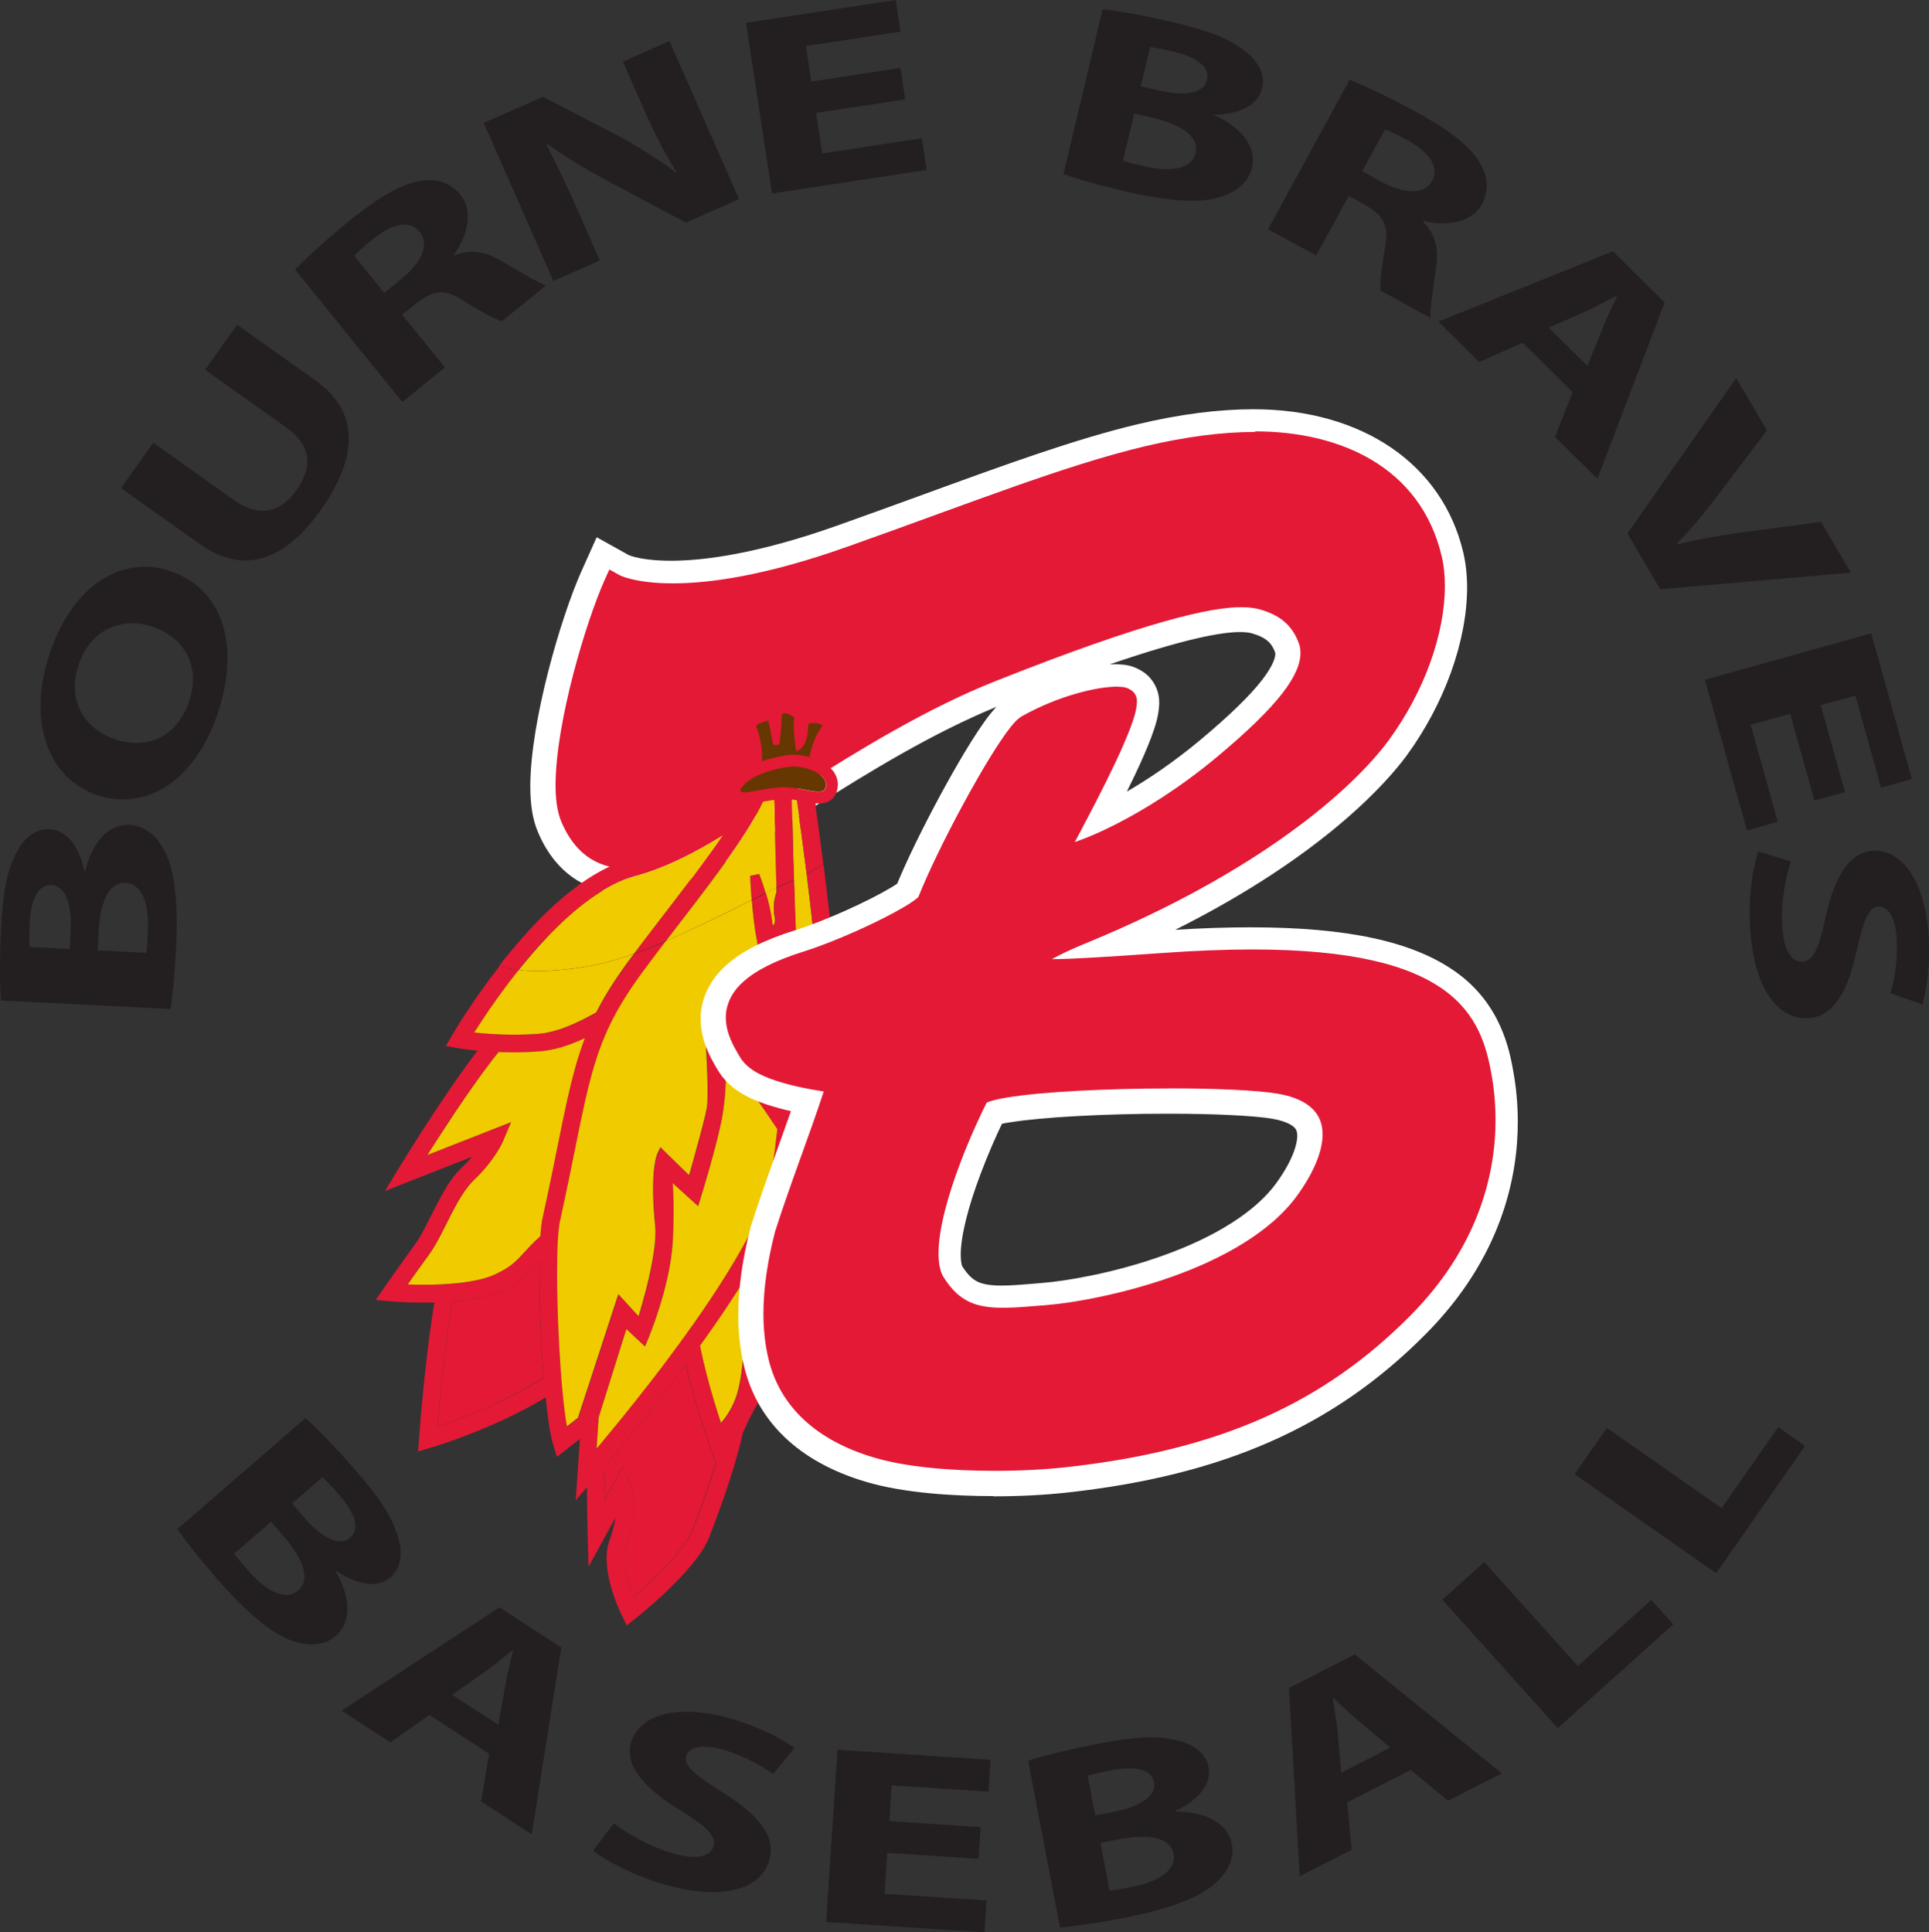 <?xml version="1.0" encoding="UTF-8"?>
<svg id="Layer_2" data-name="Layer 2" xmlns="http://www.w3.org/2000/svg" viewBox="0 0 240.52 240.95">
  <rect x="0" y="0" width="240.52" height="240.95" fill="#333333" stroke="none"/>
  <defs>
    <style>
      .cls-1 {
        fill: #231f20;
      }

      .cls-1, .cls-2, .cls-3, .cls-4, .cls-5 {
        stroke-width: 0px;
      }

      .cls-2 {
        fill: #e31936;
      }

      .cls-3 {
        fill: #663700;
      }

      .cls-4 {
        fill: #fff;
      }

      .cls-5 {
        fill: #f0cb00;
      }
    </style>
  </defs>
  <g id="Layer_1-2" data-name="Layer 1">
    <g>
      <path class="cls-1" d="M.13,124.76c-.17-1.82-.18-5.5,0-8.95.21-4.21.62-6.78,1.66-8.95.9-2.09,2.45-3.56,4.39-3.46,1.91.09,3.62,1.77,4.35,5.26h.06c.84-3.45,2.82-5.94,5.6-5.8,1.95.1,3.42,1.44,4.41,3.4,1.13,2.28,1.65,6.03,1.35,12.1-.17,3.4-.45,5.93-.69,7.46L.13,124.76ZM8.7,118.33l.11-2.27c.18-3.62-.78-5.62-2.37-5.7-1.63-.08-2.58,1.64-2.73,4.77-.07,1.49-.05,2.36-.02,2.95l5.01.25ZM18.24,118.81c.1-.68.14-1.49.2-2.67.15-3.13-.57-5.93-2.8-6.04-2.17-.11-3.17,2.61-3.34,6.06l-.12,2.35,6.06.3Z"/>
      <path class="cls-1" d="M21.17,71.18c6.69,2.25,8.81,9.38,5.95,17.85-2.9,8.6-9.16,12.09-14.97,10.13-6.12-2.06-8.82-9.14-5.94-17.7,3-8.9,9.33-12.17,14.96-10.28M14.39,92.2c4,1.35,7.71-.37,9.19-4.76,1.49-4.43-.62-7.96-4.59-9.3-3.66-1.23-7.65.2-9.17,4.71-1.49,4.43.61,8.01,4.57,9.34"/>
      <path class="cls-1" d="M19.11,55.2l10.1,7.18c3.02,2.15,5.71,1.61,7.76-1.27,2.1-2.96,1.8-5.62-1.3-7.82l-10.1-7.18,3.99-5.62,9.85,7c5.42,3.85,5.24,9.57.61,16.07-4.47,6.29-9.54,8.24-15.14,4.26l-9.79-6.96,4.02-5.66Z"/>
      <path class="cls-1" d="M36.77,33.62c1.57-1.6,4.02-3.83,6.87-6.15,3.52-2.86,6.29-4.48,8.75-4.91,2.05-.35,3.77.19,5.02,1.73,1.73,2.14.77,5.34-.85,7.52l.06.07c2.04-.87,3.86-.5,5.71.56,2.27,1.29,4.78,2.87,5.76,3.15l-5.5,4.46c-.79-.18-2.44-1.07-4.81-2.55-2.33-1.57-3.81-1.31-6.01.43l-1.62,1.31,5.33,6.58-5.32,4.31-13.37-16.51ZM47.92,36.51l2.11-1.71c2.68-2.17,3.5-4.4,2.32-5.86-1.25-1.54-3.35-1.11-5.84.86-1.3,1.06-1.99,1.73-2.33,2.1l3.74,4.62Z"/>
      <path class="cls-1" d="M68.99,35.03l-8.68-19.71,7.39-3.25,8.99,4.66c2.58,1.34,5.32,3.07,7.54,4.74l.12-.05c-1.56-2.42-2.86-5.03-4.17-8.01l-2.52-5.73,5.81-2.56,8.68,19.71-6.64,2.93-9.33-4.97c-2.59-1.37-5.54-3.11-7.92-4.82l-.11.09c1.31,2.53,2.62,5.27,4.03,8.49l2.62,5.93-5.81,2.56Z"/>
      <polygon class="cls-1" points="112.88 12.39 101.75 14.08 102.52 19.13 114.94 17.24 115.55 21.19 96.26 24.13 93.02 2.84 111.68 0 112.28 3.95 100.49 5.74 101.16 10.16 112.28 8.47 112.88 12.39"/>
      <path class="cls-1" d="M137.48,1.15c1.83.17,5.45.83,8.8,1.63,4.11.97,6.56,1.85,8.5,3.26,1.89,1.27,3.05,3.05,2.6,4.95-.44,1.86-2.4,3.24-5.96,3.31v.06c3.23,1.46,5.32,3.86,4.68,6.56-.45,1.9-2.04,3.09-4.14,3.71-2.45.7-6.23.52-12.15-.88-3.31-.79-5.75-1.53-7.21-2.04l4.88-20.58ZM140.04,20.04c.65.22,1.44.41,2.59.68,3.05.72,5.94.52,6.45-1.65.5-2.11-1.99-3.59-5.35-4.39l-2.3-.54-1.4,5.9ZM142.24,10.75l2.21.52c3.53.84,5.67.26,6.04-1.29.38-1.58-1.15-2.83-4.19-3.55-1.46-.34-2.31-.48-2.9-.56l-1.16,4.88Z"/>
      <path class="cls-1" d="M168.28,9.94c2.07.84,5.07,2.26,8.3,4.02,3.98,2.17,6.54,4.11,7.87,6.22,1.1,1.77,1.26,3.56.31,5.3-1.32,2.41-4.65,2.74-7.28,2.07l-.05.08c1.58,1.55,1.93,3.38,1.66,5.49-.33,2.59-.84,5.51-.72,6.52l-6.21-3.39c-.13-.8.06-2.66.53-5.42.57-2.75-.23-4.02-2.69-5.4l-1.83-1-4.05,7.43-6.01-3.28,10.18-18.65ZM169.86,21.36l2.39,1.3c3.03,1.65,5.4,1.56,6.3-.09.95-1.74-.25-3.52-3.02-5.07-1.48-.8-2.36-1.18-2.83-1.36l-2.85,5.22Z"/>
      <path class="cls-1" d="M189.86,42.74l-5.43,2.4-5.1-5.04,21.78-8.76,6.45,6.38-8.38,21.99-5.29-5.23,2.2-5.59-6.23-6.15ZM197.93,45.6l1.85-4.59c.51-1.29,1.24-2.81,1.82-4.04l-.07-.06c-1.22.59-2.69,1.43-3.92,1.97l-4.5,1.98,4.81,4.75Z"/>
      <path class="cls-1" d="M202.92,66.51l13.56-19.37,3.85,6.53-5.95,7.83c-1.67,2.2-3.31,4.27-5.25,6.25l.07.12c2.62-.65,5.3-1.13,7.95-1.48l9.9-1.31,3.73,6.33-23.77,2.06-4.1-6.96Z"/>
      <polygon class="cls-1" points="226.24 99.83 223.21 89 218.29 90.37 221.67 102.47 217.82 103.55 212.58 84.76 233.32 78.97 238.39 97.15 234.54 98.22 231.34 86.73 227.03 87.93 230.05 98.77 226.24 99.83"/>
      <path class="cls-1" d="M223.28,107.43c-.61,1.88-1.18,4.76-1.08,7.71.11,3.17,1.09,4.82,2.5,4.77,1.34-.05,2.06-1.52,2.86-5.23,1.07-5.12,2.94-8.5,6.07-8.6,3.67-.13,6.63,4.13,6.88,11.34.12,3.45-.3,6-.82,7.83l-3.98-1.41c.37-1.24.9-3.43.8-6.43-.1-2.99-1.11-4.41-2.23-4.37-1.37.05-1.92,1.79-2.84,5.77-1.22,5.44-3.11,8.05-6.14,8.15-3.61.12-6.84-3.71-7.12-12.1-.12-3.49.43-6.96,1.04-8.7l4.07,1.27Z"/>
      <path class="cls-1" d="M38.1,176.83c1.4,1.22,3.98,3.91,6.27,6.55,2.8,3.23,4.3,5.4,5.08,7.71.81,2.16.73,4.3-.75,5.58-1.45,1.26-3.85,1.21-6.82-.85l-.05.04c1.81,3.12,2.13,6.31.03,8.13-1.47,1.28-3.47,1.31-5.56.56-2.42-.89-5.42-3.28-9.46-7.94-2.26-2.61-3.83-4.66-4.73-5.94l15.98-13.85ZM29.2,193.73c.4.56.95,1.19,1.73,2.09,2.08,2.4,4.57,3.95,6.26,2.49,1.64-1.42.46-4.11-1.83-6.75l-1.57-1.81-4.59,3.98ZM36.42,187.47l1.51,1.74c2.41,2.78,4.5,3.59,5.71,2.54,1.23-1.07.71-2.99-1.37-5.38-1-1.15-1.62-1.77-2.06-2.18l-3.79,3.28Z"/>
      <path class="cls-1" d="M53.55,213.83l-4.87,3.43-6.09-3.96,19.69-12.88,7.71,5.02-3.69,23.29-6.32-4.11,1.01-5.94-7.44-4.84ZM62.13,215.06l.87-4.88c.23-1.37.64-3.01.96-4.34l-.08-.05c-1.08.82-2.36,1.94-3.46,2.7l-4.03,2.83,5.74,3.74Z"/>
      <path class="cls-1" d="M76.54,227.36c1.6,1.21,4.15,2.73,7.01,3.63,3.07.97,4.97.61,5.4-.74.41-1.28-.77-2.45-4.04-4.46-4.54-2.75-7.14-5.65-6.19-8.64,1.11-3.5,6.17-4.85,13.14-2.63,3.33,1.06,5.63,2.32,7.21,3.43l-2.68,3.27c-1.06-.77-2.98-2.02-5.88-2.94-2.89-.92-4.59-.45-4.92.62-.42,1.31,1.07,2.42,4.56,4.63,4.79,3,6.65,5.66,5.73,8.56-1.09,3.44-5.84,5.19-13.96,2.61-3.38-1.07-6.51-2.77-7.97-3.94l2.58-3.41Z"/>
      <polygon class="cls-1" points="122.01 231.78 110.63 231.04 110.3 236.14 123.01 236.97 122.75 240.95 103.01 239.66 104.42 218.18 123.52 219.43 123.25 223.41 111.18 222.62 110.89 227.08 122.27 227.83 122.01 231.78"/>
      <path class="cls-1" d="M128.2,219.55c1.76-.6,5.39-1.48,8.82-2.13,4.2-.8,6.83-1.01,9.22-.52,2.27.38,4.08,1.53,4.45,3.45.36,1.88-.89,3.94-4.15,5.48v.06c3.62,0,6.54,1.33,7.06,4.06.37,1.91-.61,3.66-2.31,5.09-1.98,1.65-5.55,3.04-11.61,4.2-3.39.65-5.95.97-7.52,1.11l-3.96-20.78ZM136.57,226.35l2.26-.43c3.61-.69,5.36-2.09,5.06-3.66-.3-1.6-2.23-2.11-5.35-1.52-1.49.28-2.34.51-2.92.68l.94,4.93ZM138.35,235.74c.69-.07,1.5-.22,2.68-.44,3.12-.59,5.71-1.97,5.29-4.16-.41-2.13-3.32-2.46-6.76-1.8l-2.35.45,1.14,5.96Z"/>
      <path class="cls-1" d="M167.99,224.73l.54,5.93-6.48,3.3-1.33-23.49,8.2-4.18,18.34,14.83-6.72,3.42-4.64-3.84-7.91,4.03ZM173.34,217.91l-3.79-3.19c-1.07-.89-2.29-2.06-3.28-2.99l-.08.04c.17,1.35.5,3.01.61,4.35l.43,4.91,6.11-3.11Z"/>
      <polygon class="cls-1" points="179.84 199.47 185.07 194.76 196.74 207.74 205.9 199.49 208.64 202.53 194.24 215.48 179.84 199.47"/>
      <polygon class="cls-1" points="196.33 183.82 200.36 178.05 214.66 188.05 221.72 177.95 225.07 180.29 213.98 196.17 196.33 183.82"/>
      <path class="cls-5" d="M96.24,114.85c.03.3.1.5.15.59.02-.02.04-.05.07-.08.09-.14.18-.38.18-.66,0-.11-.01-.21-.04-.33-.09-.4-.12-.78-.12-1.14,0-.94.23-1.68.35-2.02,0-.18-.01-.36-.02-.53-.45.21-.89.43-1.34.65.31,1.05.63,2.31.77,3.51"/>
      <path class="cls-2" d="M85.5,170.18c-.07.1-.14.2-.22.29-3.84,5.13-7.56,9.64-9.65,12.11-.12.29-.19.5-.2.57-.05.6-.07,1.71-.07,2.89,0,.33,0,.67,0,1.01l2.27-4.14.92,1.99c.06.12.48,1.08.47,2.81,0,1.29-.23,3.01-1,5.1-.15.41-.23.93-.23,1.51-.01,1.61.62,3.59,1.11,4.85,0,0,.02-.01.02-.02.7-.59,1.64-1.42,2.63-2.36,1.98-1.87,4.13-4.3,4.74-5.91.52-1.3,1.87-4.85,2.97-8.45l-.16-.42s-2.25-5.95-3.62-11.85"/>
      <path class="cls-2" d="M67.25,158.79c0-.49,0-.96.01-1.42-.04.04-.07.08-.11.12-1.05,1.16-2.18,2.4-4.58,3.46-1.79.79-4.02,1.16-6.18,1.33-.42,2.46-.78,5.14-1.06,7.61-.38,3.3-.64,6.26-.79,8.01.33-.11.7-.24,1.12-.39,1.64-.58,3.88-1.44,6.25-2.55,1.95-.9,3.98-1.98,5.86-3.2-.02-.26-.04-.53-.06-.8-.29-3.98-.46-8.47-.46-12.18"/>
      <path class="cls-5" d="M99.42,119.67c.18,2.29.34,5.37.34,8.99,0,5.33-.35,11.83-1.5,18.7-.96,5.48-5.86,13.26-11.01,20.41.43,2.2,1.05,4.56,1.68,6.66.32,1.09.65,2.12.95,3.02.13-.15.27-.33.43-.52.61-.8,1.31-1.99,1.71-3.52.41-1.54.66-3.94.8-5.93.14-1.99.18-3.58.18-3.59l.03-1.34.96.93c.02.05,2.11,1.97,2.14,4.49,0,.21-.02.42-.05.63l.99,3.07c1.33-2.72,3.58-7.09,5.74-10.36.14-.17.31-.84.29-1.81.02-3.33-1.5-9.62-1.51-15.43,0-1.85.15-3.67.58-5.37.29-1.11.43-3.03.43-5.39,0-6.19-.93-15.42-1.87-23.07-.05-.45-.11-.88-.16-1.32-.54.27-1.08.51-1.59.74.12,4.06.27,7.94.43,9.98"/>
      <path class="cls-2" d="M103.82,144.09c0-1.73.15-3.37.52-4.82.37-1.47.49-3.48.5-5.93,0-7.01-1.14-17.52-2.16-25.58-.62.43-1.35.83-2.08,1.19.05.43.11.87.16,1.32.94,7.65,1.87,16.88,1.87,23.07,0,2.36-.14,4.28-.43,5.39-.43,1.7-.58,3.51-.58,5.37,0,5.81,1.53,12.09,1.51,15.43.01.98-.16,1.65-.29,1.81-2.16,3.27-4.4,7.64-5.74,10.36l-.99-3.07c.03-.21.05-.42.05-.63-.04-2.52-2.12-4.44-2.14-4.49l-.96-.93-.03,1.34s-.04,1.59-.18,3.59c-.14,1.99-.4,4.39-.8,5.93-.4,1.52-1.11,2.71-1.71,3.52-.15.2-.3.38-.43.52-.3-.91-.62-1.93-.95-3.02-.63-2.11-1.25-4.47-1.68-6.66,5.15-7.15,10.05-14.93,11.01-20.41,1.15-6.87,1.5-13.37,1.5-18.7,0-3.62-.16-6.7-.34-8.99-.16-2.03-.31-5.92-.43-9.98-.69.31-1.32.58-1.8.81-.13.06-.25.12-.38.19,0,.18.01.36.02.53-.12.34-.35,1.09-.35,2.02,0,.36.03.74.12,1.14.02.11.04.22.04.33,0,.28-.08.52-.18.66-.02.03-.04.06-.06.08-.05-.1-.12-.29-.15-.59-.14-1.2-.46-2.46-.77-3.51-.58.29-1.17.58-1.75.87.13,1.66.34,3.68.67,5.17.05.22.07.4.07.56.02.63-.35.89-.4,1.76,0,.41.16.83.48,1.28.86,1.16.91,3.04,2.27,6.12l.74,1.66c0,2.52-.09,5.29-.29,8.25-.98-1.28-2.71-2.84-4.37-4.29-2.06-1.77-3.96-3.25-3.97-3.25l-1.03-.8.09,1.3s.24,3.62.24,6.17c0,.87-.03,1.62-.1,2-.14.83-.76,3.2-1.35,5.31-.33,1.2-.65,2.32-.86,3.08l-3.57-3.49-.36.73c-.05.11-.56,1.22-.56,4.5,0,1.21.07,2.72.26,4.59.02.23.04.5.04.78,0,2-.6,4.88-1.2,7.24-.34,1.32-.67,2.47-.91,3.23l-2.52-2.75-5.04,15.42-1.38,1.07c-.29-1.71-.57-4.26-.77-7.04-.28-3.92-.45-8.38-.45-12.02,0-3,.13-5.5.35-6.48,1.87-8.46,2.75-13.98,3.99-18.43,1.24-4.45,2.8-7.87,6.14-12.44.99-1.36,2.04-2.74,3.1-4.13-1.32.58-2.64,1.12-3.99,1.6-.3.41-.6.81-.9,1.21-1.59,2.16-2.81,4.13-3.79,6.07-2.43,1.37-4.93,2.53-7.37,2.69-.99.07-1.96.1-2.87.1-1.91,0-3.57-.12-4.75-.25-.08,0-.15-.02-.22-.02.26-.41.57-.9.94-1.46,1.12-1.69,2.71-3.96,4.6-6.33-.87-.1-1.69-.27-2.41-.53-3.59,4.61-5.91,8.6-5.92,8.63l-.79,1.37,1.56.28s.92.16,2.38.3c-4.44,5.79-9.83,14.69-9.84,14.7l-1.7,2.8,10.86-4.27c-.35.41-.76.85-1.24,1.3-1.41,1.35-2.42,3.19-3.33,4.98-.91,1.78-1.72,3.53-2.52,4.61-1.85,2.54-3.84,5.4-3.84,5.4l-1.09,1.57,1.9.17s1.77.16,4.13.16c.41,0,.85,0,1.29-.02-.39,2.38-.72,4.89-.99,7.24-.61,5.29-.92,9.73-.92,9.74l-.11,1.59,1.53-.45s4.31-1.26,9.23-3.55c1.68-.79,3.44-1.7,5.14-2.73.25,2.54.55,4.62.93,5.87l.47,1.54,2.86-2.23-.51,7.62,1.4-1.6c0,.19,0,.39,0,.59,0,2.46.08,5.23.08,5.23l.11,4.09,3.36-6.12c-.12.8-.35,1.73-.74,2.8-.27.74-.37,1.51-.37,2.28.03,3.45,1.89,7.06,1.91,7.13l.61,1.22,1.07-.84s1.87-1.47,3.93-3.44c2.06-1.99,4.34-4.4,5.27-6.69.75-1.92,3.12-8.05,4.19-12.99.57-1.3,1.26-2.72,1.88-3.74.35-.6.59-1.25.76-1.92l1.51,4.68,1.19-2.59s.88-1.92,2.18-4.46c1.29-2.54,3-5.7,4.6-8.12.56-.88.65-1.88.66-3.04-.02-3.84-1.52-9.95-1.51-15.43M61.91,174.97c-2.38,1.11-4.61,1.97-6.25,2.55-.42.15-.79.28-1.12.39.14-1.74.41-4.71.79-8.01.28-2.48.64-5.15,1.06-7.61,2.16-.17,4.4-.54,6.19-1.33,2.4-1.06,3.52-2.3,4.58-3.46.04-.04.07-.08.11-.12,0,.46-.01.93-.01,1.42,0,3.71.17,8.21.46,12.18.02.27.04.53.06.8-1.87,1.22-3.91,2.3-5.86,3.2M67.65,151.84c-.13.59-.21,1.38-.28,2.31-.78.67-1.36,1.29-1.86,1.85-1.1,1.19-1.76,1.98-3.85,2.94-2.18,1-5.99,1.28-8.84,1.27-.74,0-1.41-.02-1.99-.04.73-1.04,1.72-2.43,2.67-3.73,1-1.38,1.81-3.17,2.7-4.91.88-1.73,1.83-3.38,2.89-4.38,2.6-2.48,3.56-4.69,3.6-4.79l1.04-2.43-10.44,4.1c.95-1.51,2.21-3.48,3.58-5.52,1.46-2.17,3.03-4.43,4.48-6.3.27-.36.54-.7.81-1.02.61.02,1.26.04,1.94.04.96,0,1.97-.03,3.03-.1,2.05-.15,3.97-.81,5.78-1.66-.47,1.24-.88,2.5-1.25,3.84-1.29,4.65-2.16,10.14-4.02,18.55M74.65,176.71l3.45-11,2.32,2.18.33-.78s2.8-6.62,3.13-12.25c.08-1.42.11-2.7.11-3.81,0-1.49-.05-2.68-.11-3.53l3.17,2.88.27-.88s2.19-7.06,2.76-10.42c.35-2.07.42-3.94.43-5.08.36.25.79.55,1.24.88,1.14.83,2.42,1.87,2.81,2.44.71,1,1.8,2.62,2.36,3.44-.21,2.02-.48,4.09-.84,6.2-.83,5.24-6.81,14.48-12.57,22.15-2.88,3.85-5.7,7.36-7.8,9.89-.48.58-.92,1.11-1.32,1.58l.26-3.9ZM86.31,190.89c-.61,1.61-2.77,4.04-4.74,5.91-.99.94-1.94,1.77-2.63,2.36,0,0-.01.01-.02.02-.5-1.26-1.12-3.24-1.11-4.85,0-.58.08-1.1.23-1.51.77-2.1,1-3.81,1-5.1,0-1.73-.42-2.69-.48-2.81l-.92-1.99-2.27,4.14c0-.34,0-.67,0-1.01,0-1.18.02-2.29.07-2.89.02-.08.09-.28.2-.58,2.1-2.48,5.82-6.98,9.65-12.11.07-.1.14-.2.22-.29,1.36,5.89,3.61,11.8,3.62,11.85l.16.42c-1.1,3.6-2.45,7.15-2.97,8.45"/>
      <path class="cls-5" d="M72.92,129.45c-1.81.85-3.73,1.51-5.78,1.66-1.05.07-2.07.11-3.03.11-.68,0-1.33-.02-1.94-.04-.26.32-.53.66-.81,1.02-1.44,1.87-3.02,4.13-4.48,6.3-1.37,2.05-2.63,4.01-3.59,5.52l10.44-4.1-1.03,2.43c-.04.1-1,2.31-3.6,4.79-1.05,1-2.01,2.65-2.89,4.38-.89,1.74-1.7,3.53-2.7,4.91-.95,1.3-1.94,2.69-2.67,3.73.57.02,1.25.04,1.99.04,2.85.01,6.65-.27,8.84-1.27,2.08-.95,2.75-1.74,3.85-2.94.5-.55,1.08-1.17,1.86-1.85.06-.94.15-1.72.28-2.31,1.86-8.41,2.73-13.9,4.02-18.55.37-1.34.78-2.6,1.25-3.84"/>
      <path class="cls-5" d="M64.68,120.95c-1.9,2.36-3.48,4.63-4.6,6.33-.36.55-.68,1.04-.94,1.46.07,0,.14.02.22.03,1.18.12,2.84.25,4.75.25.91,0,1.88-.03,2.87-.1,2.45-.17,4.94-1.33,7.37-2.69.98-1.95,2.21-3.91,3.79-6.08.29-.4.6-.81.9-1.21-1.72.61-3.47,1.13-5.29,1.47-2.19.41-5.96.91-9.07.55"/>
      <path class="cls-5" d="M83.04,117.32c-1.06,1.39-2.11,2.77-3.1,4.13-3.34,4.57-4.89,7.98-6.14,12.44-1.24,4.46-2.12,9.97-3.99,18.43-.22.97-.36,3.48-.35,6.48,0,3.64.17,8.1.45,12.02.2,2.78.47,5.32.77,7.04l1.38-1.07,5.04-15.42,2.52,2.75c.23-.76.57-1.91.91-3.23.6-2.35,1.2-5.24,1.2-7.24,0-.28-.01-.54-.04-.78-.19-1.87-.26-3.38-.26-4.59,0-3.29.51-4.39.56-4.5l.36-.73,3.57,3.49c.22-.75.53-1.88.86-3.08.59-2.11,1.21-4.49,1.35-5.31.07-.38.1-1.14.1-2,0-2.55-.24-6.16-.24-6.17l-.09-1.3,1.03.79s1.91,1.48,3.97,3.25c1.66,1.44,3.39,3.01,4.37,4.29.21-2.95.29-5.73.29-8.25l-.74-1.66c-1.37-3.08-1.41-4.97-2.27-6.12-.32-.44-.48-.87-.48-1.28.06-.87.43-1.13.4-1.76,0-.16-.02-.34-.06-.56-.33-1.5-.54-3.52-.67-5.17-2.2,1.11-4.38,2.23-6.63,3.27-1.35.62-2.69,1.24-4.05,1.84"/>
      <path class="cls-5" d="M83.51,169.14c5.76-7.67,11.73-16.91,12.57-22.15.35-2.11.62-4.18.84-6.2-.55-.82-1.64-2.44-2.36-3.44-.39-.56-1.67-1.61-2.81-2.44-.45-.33-.88-.63-1.24-.88,0,1.14-.08,3.01-.43,5.08-.57,3.36-2.75,10.41-2.76,10.42l-.27.88-3.17-2.88c.06.85.11,2.04.11,3.53,0,1.11-.03,2.38-.11,3.81-.32,5.63-3.12,12.22-3.13,12.25l-.33.78-2.32-2.18-3.45,11-.26,3.9c.4-.47.84-1,1.32-1.58,2.1-2.54,4.93-6.04,7.8-9.89"/>
      <path class="cls-4" d="M123.86,186.55h0c-4.58,0-11.08-.32-15.99-1.81-8.26-2.47-13.5-7.49-15.13-14.53-.45-1.92-.69-4.02-.69-6.22,0-3.31.52-7,1.54-10.97l.04-.14.04-.12c.97-3.06,2.15-6.35,3.29-9.54.56-1.55,1.12-3.13,1.66-4.67-.91-.2-1.87-.46-2.9-.79-2.14-.7-4.76-1.83-6.24-4.37l-.07-.11c-.81-1.38-2.02-3.46-2.05-6.19-.03-2.48,1.15-4.96,3.25-6.79,1.93-1.71,4.62-3.07,8.46-4.28,4.01-1.26,9.32-3.73,11.94-5.29.35-.2.64-.39.86-.54,1.24-3.01,3.19-6.99,5.41-11.1,1.79-3.3,4.32-7.73,6.26-10.15l.02-.02.04-.05c.2-.23.4-.48.63-.73-8.02,3.3-15.96,8.17-22.82,12.52-1.04.66-2.05,1.3-3.03,1.92-6.16,3.92-11.03,7.01-14.88,7.96-.2.05-.37.09-.56.14-1.16.29-2.9.73-4.94.73h-.01c-2.25,0-4.28-.55-6.04-1.65-2.1-1.3-3.75-3.33-4.88-6.02-.65-1.54-.95-3.37-.95-5.74.03-8.09,3.78-20.92,6.35-26.71l.61-1.36,1.32-2.94,2.82,1.57,1.18.66h.02c.12.06.37.14.74.24.83.21,2.3.46,4.51.46,3.82,0,10.51-.76,20.71-4.38,3.87-1.37,7.48-2.69,10.97-3.96,10.09-3.68,18.79-6.85,26.54-8.69,5.22-1.24,10.06-1.86,14.4-1.86,13.54,0,23.56,6.84,26.16,17.85.32,1.36.48,2.85.48,4.43-.02,6.66-2.84,14.48-7.55,20.92-2.18,2.97-10.09,12.32-28.84,21.71,3.34-.21,6.48-.31,9.36-.31,12.15,0,20.28,1.77,25.6,5.55,5.67,4.02,6.72,9.83,7.17,12.31.38,2.08.58,4.22.58,6.37.01,6.81-1.98,16.94-11.51,26.52-11.43,11.52-25.25,17.61-44.79,19.74-2.76.3-5.91.46-9.1.46M124.92,140.14c-.7,1.47-1.72,3.74-2.66,6.25-1.58,4.17-2.48,7.84-2.47,10.08,0,.85.13,1.3.18,1.41.81,1.29,1.45,1.71,1.97,1.96.66.31,1.6.46,2.95.46,1.21,0,2.64-.12,4.3-.26l.92-.08c2.58-.21,8.61-1.15,14.79-3.36,6.69-2.36,11.75-5.6,14.27-9.12,2.4-3.33,2.58-5.3,2.58-5.82,0-.67-.17-.88-.39-1.1-.2-.2-.91-.74-2.66-1.05-2.18-.39-7.27-.64-12.97-.64h-.23c-7.86,0-15.76.44-19.65,1.09-.36.05-.67.11-.93.17M139.12,82.82h.11c.08.01.15.02.23.02.7.03,1.87.07,3.25,1.06l.06.04.05.04c.96.76,1.6,1.95,1.7,3.17.01.18.02.34.02.52-.03,1.52-.48,2.86-1.02,4.33-.48,1.27-1.12,2.75-1.98,4.57-.33.7-.68,1.42-1.04,2.14,2.6-1.51,5.79-3.63,9.18-6.46,3.59-3,6.18-5.51,7.69-7.47,1.48-1.92,1.64-2.89,1.64-3.22,0-.06,0-.11,0-.16-.42-1.16-1.05-1.89-2.92-2.43-.27-.07-.7-.16-1.48-.16-2.27,0-6.85.81-16.24,4.03.23-.01.45-.02.66-.02h.11Z"/>
      <path class="cls-2" d="M124.06,184.57h0c-4.46,0-10.77-.31-15.48-1.74-7.62-2.28-12.43-6.85-13.91-13.23-.42-1.79-.64-3.75-.64-5.82,0-3.16.5-6.7,1.49-10.52v-.03s.03-.08.03-.08c.96-3.05,2.14-6.33,3.28-9.5.8-2.21,1.61-4.49,2.34-6.65-1.14-.2-2.83-.54-4.71-1.14-1.83-.6-4.07-1.55-5.25-3.58l-.06-.1c-.76-1.29-1.79-3.06-1.81-5.32-.03-1.99.91-3.93,2.64-5.44,1.74-1.54,4.23-2.79,7.83-3.93,4.13-1.3,9.61-3.84,12.32-5.46.68-.4,1.17-.75,1.4-.93,1.21-3,3.21-7.13,5.52-11.39,1.43-2.64,4.13-7.45,6.08-9.88.52-.63.94-1.14,1.67-1.58,4.66-2.63,9.7-3.85,12.42-3.87h.04s.05,0,.05,0c.09,0,.18,0,.27.01.6.03,1.34.05,2.29.73.49.38.99,1.07,1.06,1.95,0,.13.02.25.02.37-.03,1.22-.41,2.36-.91,3.72-.46,1.21-1.09,2.66-1.92,4.42-1.11,2.34-2.39,4.85-3.55,7.04.59-.27,1.25-.58,1.97-.95,2.95-1.5,7.51-4.15,12.47-8.29,3.74-3.12,6.34-5.65,7.96-7.75,1.34-1.73,2.01-3.18,2-4.31,0-.21-.02-.41-.06-.6-.67-1.97-1.88-3.04-4.16-3.69-.41-.11-.98-.23-1.97-.23h0c-4.78,0-14.89,3.06-30.12,9.1-8.47,3.35-16.83,8.48-24.02,13.03-1.04.66-2.05,1.3-3.03,1.92-6.03,3.83-10.79,6.85-14.36,7.74-.18.04-.37.09-.57.14-1.07.27-2.69.67-4.5.68-1.92,0-3.64-.46-5.11-1.38-1.79-1.1-3.19-2.86-4.18-5.2-.55-1.32-.81-2.92-.81-5.06.03-7.84,3.68-20.33,6.2-25.98l.61-1.36.53-1.18,1.13.63,1.26.7.14.06c.27.11.61.21.97.3.93.23,2.55.51,4.95.51,3.96,0,10.87-.78,21.3-4.48,3.88-1.38,7.5-2.69,10.99-3.97,10.03-3.65,18.69-6.81,26.33-8.62,5.08-1.21,9.79-1.82,13.98-1.82,12.86,0,21.99,6.16,24.43,16.48.29,1.23.44,2.58.44,4.02-.01,6.29-2.71,13.72-7.21,19.87-2.43,3.31-12.17,14.76-36.95,25.18,2.26-.14,4.94-.32,7.98-.54,3.92-.28,7.6-.42,10.92-.42,11.76,0,19.57,1.67,24.57,5.22,4.48,3.17,5.77,7.43,6.45,11.17.37,1.97.55,4.01.55,6.05,0,6.48-1.89,16.12-11,25.26-11.13,11.21-24.61,17.14-43.72,19.22-2.69.29-5.77.45-8.9.45M123.87,138.43c-.7,1.4-1.95,4.11-3.09,7.14-1.65,4.36-2.59,8.27-2.58,10.72,0,1.51.33,2.16.44,2.32.84,1.34,1.68,2.15,2.72,2.65.91.43,2.1.63,3.72.63,1.28,0,2.73-.12,4.41-.26l.95-.08c2.67-.22,8.89-1.19,15.25-3.45,7.02-2.48,12.39-5.95,15.12-9.76,1.86-2.57,2.92-5.07,2.91-6.87,0-1.01-.28-1.71-.9-2.35-.51-.5-1.55-1.19-3.62-1.55-2.31-.41-7.39-.66-13.27-.66h-.13s-.11,0-.11,0c-7.95,0-15.96.45-19.94,1.11-.83.13-1.49.3-1.88.41"/>
      <path class="cls-4" d="M156.49,53.79c10.53,0,20.63,4.38,23.27,15.57.28,1.17.4,2.43.4,3.74-.01,5.88-2.52,13.08-6.98,19.17-4.59,6.26-16.39,16.56-37.75,25.33-1.88.77-3.27,1.43-4.22,1.97l-.05.03c2.38,0,6.86-.28,14.09-.79,4.01-.28,7.6-.42,10.83-.42,12.51,0,19.61,1.96,23.89,5,4.29,3.04,5.38,7.16,5.97,10.42.32,1.71.53,3.68.53,5.84.01,7.01-2.31,16.05-10.65,24.43-10.76,10.84-23.7,16.78-43.01,18.88-2.57.28-5.63.44-8.78.44-5.43,0-11.1-.46-15.13-1.68-7.09-2.12-11.7-6.33-13.1-12.36-.41-1.72-.61-3.58-.61-5.55,0-3.1.49-6.51,1.45-10.23v-.04s.02-.02.02-.02c1.76-5.56,4.23-11.86,6.05-17.42-.21-.04-.44-.08-.7-.12-1.29-.21-3.11-.54-5.21-1.21-2.14-.7-3.74-1.58-4.59-3.05-.72-1.23-1.69-2.83-1.71-4.83-.02-1.53.69-3.18,2.24-4.53,1.55-1.37,3.88-2.58,7.4-3.69,4.07-1.28,9.6-3.81,12.57-5.57.93-.54,1.63-1.07,1.8-1.25,1.25-3.15,3.38-7.49,5.56-11.52,2.22-4.09,4.44-7.8,5.97-9.71.46-.56.79-.96,1.36-1.3,4.46-2.52,9.27-3.68,11.82-3.7.67.05,1.16-.04,1.95.53.26.2.54.62.58,1.08,0,.09.01.18.01.28-.02.99-.36,2.01-.84,3.31-.49,1.28-1.14,2.77-1.88,4.33-1.47,3.11-3.24,6.48-4.51,8.87-.18.35-.36.67-.52.98.15-.05.3-.1.45-.16,1.23-.44,2.81-1.11,4.61-2.03,3.61-1.83,8.13-4.63,12.69-8.44,3.83-3.19,6.49-5.8,8.14-7.93,1.66-2.14,2.26-3.76,2.25-5.04,0-.31-.03-.61-.1-.91-.79-2.36-2.26-3.74-4.98-4.51-.57-.15-1.26-.27-2.29-.27h-.06c-3.68,0-11.6,1.68-30.5,9.18-8.51,3.36-16.99,8.56-24.21,13.13-7.27,4.58-13.08,8.53-17.04,9.51-1.01.23-2.78.78-4.79.78h0c-1.42,0-3.01-.29-4.48-1.2-1.48-.91-2.78-2.43-3.71-4.65-.54-1.3-.72-2.85-.72-4.61.03-7.86,3.8-20.33,6.1-25.49l.61-1.35,1.3.72s.01,0,.02.01c.04.02.12.05.23.1.22.09.59.22,1.12.35,1.06.26,2.76.55,5.24.55,4.48,0,11.48-.92,21.7-4.55,15.3-5.42,27.05-10.14,37.2-12.55,5-1.18,9.57-1.78,13.71-1.78M145.8,135.72h-.1c-7.44,0-15.75.4-20.14,1.13-1.25.19-2.23.49-2.53.63-.56,1.1-2.02,4.14-3.35,7.68-1.42,3.74-2.67,8.09-2.66,11.14,0,1.32.24,2.34.63,2.95,1.04,1.64,2.06,2.53,3.21,3.08,1.15.54,2.52.74,4.23.74h.01c1.55,0,3.37-.17,5.45-.34,3.17-.26,9.36-1.32,15.55-3.52,6.2-2.19,12.38-5.57,15.68-10.19,2.15-2.98,3.14-5.63,3.13-7.57-.01-1.34-.41-2.33-1.24-3.17-.84-.84-2.22-1.53-4.26-1.89-2.46-.44-7.74-.68-13.48-.68h-.12M156.49,51.42c-4.29,0-9.09.62-14.26,1.85-7.71,1.83-16.4,4.99-26.46,8.66-3.5,1.27-7.11,2.59-10.98,3.96-10.28,3.65-17.05,4.41-20.91,4.41-2.28,0-3.79-.26-4.66-.47-.4-.1-.67-.2-.83-.26-.01,0-.03-.01-.04-.01l-1.22-.68-2.26-1.25-1.06,2.35-.61,1.35c-2.56,5.75-6.28,18.47-6.31,26.46,0,2.31.29,4.06.9,5.52,1.09,2.58,2.65,4.52,4.66,5.76,1.66,1.03,3.59,1.55,5.72,1.55,1.98,0,3.68-.43,4.81-.72.19-.05.37-.09.52-.13h.02s.02,0,.02,0c3.76-.93,8.59-4.01,14.71-7.89.97-.62,1.98-1.26,3.02-1.91,7.15-4.53,15.46-9.63,23.82-12.94,15.09-5.98,25.05-9.02,29.62-9.02h.05c.84,0,1.32.1,1.67.19,2.13.61,2.85,1.51,3.32,2.85.02.1.02.19.02.29,0,.5-.22,1.61-1.76,3.59-1.56,2.02-4.1,4.5-7.78,7.56-4.2,3.51-8.11,5.93-10.96,7.48.65-1.29,1.3-2.6,1.9-3.86.85-1.8,1.49-3.27,1.95-4.5.53-1.44.96-2.73.99-4.11v-.02s0-.02,0-.02c0-.16,0-.31-.02-.47-.08-1.05-.65-2.1-1.47-2.75l-.04-.03-.04-.03c-1.24-.89-2.26-.93-2.93-.95-.08,0-.16,0-.24-.01h-.09s-.09,0-.09,0c-2.96.03-8.12,1.28-12.96,4.01l-.03.02-.03.02c-.9.55-1.43,1.18-1.94,1.79l-.02.03v.02s-.03.02-.03.02c-2.01,2.51-4.74,7.38-6.2,10.05-2.25,4.16-4.21,8.2-5.45,11.2-.23.16-.57.4-1.02.65-2.67,1.6-8.04,4.09-12.08,5.36-3.77,1.19-6.39,2.52-8.26,4.18-1.98,1.73-3.07,3.99-3.04,6.34.03,2.56,1.2,4.57,1.97,5.89l.06.1c1.39,2.37,3.88,3.44,5.9,4.1,1.3.42,2.51.71,3.52.92-.61,1.75-1.26,3.56-1.89,5.32-1.14,3.19-2.33,6.48-3.29,9.54v.04s-.03.06-.03.06v.04s-.02.03-.02.03v.03c-1.02,3.92-1.53,7.56-1.53,10.82,0,2.16.23,4.21.67,6.1,1.58,6.81,6.67,11.68,14.73,14.09,4.83,1.46,11.27,1.78,15.81,1.78,3.18,0,6.3-.16,9.04-.46,19.39-2.11,33.1-8.14,44.43-19.57,9.39-9.43,11.35-19.4,11.34-26.1,0-2.11-.19-4.22-.57-6.27-.72-3.97-2.1-8.5-6.93-11.92-5.21-3.7-13.24-5.43-25.25-5.44-3.35,0-7.05.14-11.01.42-.46.03-.91.06-1.35.1,20.61-9.76,29.1-19.78,31.36-22.86,4.64-6.35,7.42-14.04,7.44-20.57,0-1.54-.16-2.98-.47-4.3-2.57-10.89-12.13-17.4-25.58-17.4M124.7,139.43c.32-.08.73-.17,1.21-.24h.02s.02,0,.02,0c3.92-.65,11.86-1.1,19.75-1.1h.22c5.73,0,10.86.25,13.07.64,1.86.32,2.68.91,3,1.23.33.34.54.7.55,1.51,0,1.52-.99,3.82-2.68,6.15-2.59,3.62-7.76,6.94-14.55,9.34-6.25,2.22-12.33,3.18-14.95,3.39l-.92.08c-1.67.14-3.11.26-4.34.26-1.45,0-2.48-.17-3.23-.52-.59-.28-1.31-.76-2.22-2.2-.08-.13-.26-.66-.26-1.68,0-2.33.9-6.08,2.5-10.31,1-2.68,2.1-5.1,2.81-6.56"/>
      <path class="cls-5" d="M98.75,99.73c.03,1.65.08,3.65.13,5.76.03,1.38.07,2.8.11,4.21.51-.23,1.05-.48,1.59-.74-.46-3.67-.9-6.89-1.23-9.13-.21-.04-.41-.07-.61-.09"/>
      <path class="cls-2" d="M93.53,109.21s.05,1.31.19,3c.58-.29,1.17-.58,1.75-.87-.41-1.36-.81-2.35-.81-2.37l-1.13.24Z"/>
      <path class="cls-2" d="M68.11,116.99c3.41-3.61,7.38-6.77,11.11-7.75,3.9-1.05,7.71-3.07,10.88-5.08-.52.78-1.08,1.57-1.67,2.38-2.85,3.95-6.28,8.23-9.38,12.38,1.35-.48,2.68-1.03,3.99-1.61,2.44-3.18,4.97-6.41,7.18-9.48,2.01-2.81,3.77-5.46,4.94-7.89.46-.08.93-.16,1.37-.21.06,2.98.16,7.09.27,10.95.13-.06.26-.13.38-.19.48-.23,1.11-.5,1.8-.81-.04-1.4-.08-2.83-.11-4.21-.05-2.11-.1-4.11-.13-5.76.2.03.41.06.61.09.32,2.24.77,5.46,1.23,9.13.74-.36,1.46-.76,2.08-1.19-.35-2.77-.69-5.25-.97-7.2l.08.05-.08-.42c.12,0,.25.02.37.02.5,0,1.03-.08,1.5-.4.47-.32.77-.87.87-1.5.02-.16.04-.31.04-.47-.01-1.35-.98-2.3-2.04-2.86-.26-.14-.53-.25-.8-.35.22-1.22.64-2.47,1.39-3.52.14-.2.23-.41.23-.63,0-.46-.37-.74-.69-.87-.34-.14-.73-.19-1.11-.2-.31,0-.6.04-.85.12-.23.08-.54.24-.57.65,0,.12.09.48-.09.51-.43.07-.24-.86-.2-1.03.01-.06.02-.11.02-.14-.04-.47-.37-.7-.71-.93-.36-.22-.8-.38-1.24-.39-.27,0-.56.07-.78.28-.23.21-.34.53-.34.9,0,.21-.01.43-.02.65l-.08.1c-.03-.19-.06-.34-.07-.43-.02-.21-.19-.39-.33-.45-.15-.07-.29-.08-.43-.08-.52,0-.98.24-1.47.37-.39.11-.9.3-.9.78,0,.21.09.38.2.54.03.08.05.16.08.24.06.31.12.88.11,1.53,0,.83-.05,1.84-.13,2.82,0,.07-.86.48-.97.56-.28.19-.47.43-.72.65-.18.16-.34.37-.49.55-.43.53-.66.93-.67,1.61-.02.47.28,1,.68,1.19.16.09.32.14.48.18-3.44,2.5-8.45,5.62-13.34,6.92l.29,1.07-.29-1.07c-5.91,1.61-11.35,7.12-15.47,12.18-.31.38-.61.76-.9,1.13.72.26,1.53.43,2.41.53,1.05-1.32,2.2-2.66,3.42-3.95M94.27,90.52c.05-.2,1.08-.65,1.5-.62.02,0,.03,0,.05,0,.11.78.59,2.97.59,2.98l.73-.02s.31-1.83.31-3.49c.05-.44.09-.39.38-.44.24,0,.59.12.85.28.13.08.24.17.3.24.02.03.04.06.05.07-.05.24-.07.54-.07.87,0,1.17.22,2.76.22,2.77l.07.54.47-.27c.13-.06,1.04-.71,1.04-3.17.1-.04.39-.12.68-.11.3,0,.62.05.83.14.22.1.24.17.23.18,0,.02-.01.09-.09.2-.81,1.14-1.26,2.45-1.5,3.72-.68-.18-1.37-.29-2.02-.29-.3,0-.6.02-.88.06-1.15.19-2.16.44-3.04.74,0-.16.02-.33.02-.5,0-1.23-.21-2.54-.73-3.9ZM91.63,98.41l.71.21c.23-.97,2.07-2.39,5.93-2.98.19-.03.41-.05.64-.05.89,0,2.01.25,2.83.69.84.45,1.27,1,1.26,1.56,0,.07,0,.14-.02.22-.07.37-.16.46-.25.53-.1.07-.3.14-.65.14-.98.02-2.66-.54-4.36-.55-.04,0-.07,0-.09,0-1.76.03-3.87.63-4.94.61-.17,0-.3-.01-.37-.03,0-.03.02-.08.03-.13l-.71-.21Z"/>
      <path class="cls-5" d="M90.09,104.17c-3.16,2.02-6.98,4.03-10.88,5.08-3.73.98-7.71,4.13-11.11,7.75-1.22,1.29-2.37,2.64-3.42,3.95,3.11.36,6.88-.14,9.07-.55,1.82-.34,3.58-.86,5.29-1.47,3.1-4.15,6.53-8.43,9.38-12.38.58-.81,1.14-1.6,1.67-2.38"/>
      <path class="cls-5" d="M95.16,99.95c-1.17,2.43-2.92,5.08-4.94,7.89-2.21,3.07-4.74,6.3-7.18,9.48,1.36-.59,2.7-1.21,4.05-1.84,2.24-1.04,4.43-2.17,6.63-3.27-.14-1.68-.19-2.99-.19-3l1.13-.24s.4,1.01.81,2.37c.45-.22.89-.44,1.34-.65-.12-3.85-.21-7.97-.27-10.95-.44.06-.91.13-1.37.21"/>
      <path class="cls-3" d="M94.99,94.92c.88-.3,1.89-.55,3.04-.74.28-.04.58-.07.88-.07.65,0,1.34.1,2.02.29.24-1.27.68-2.58,1.5-3.72.08-.12.09-.18.09-.2,0-.01-.01-.08-.23-.18-.21-.09-.53-.14-.83-.14-.29,0-.58.07-.68.11,0,2.46-.92,3.11-1.04,3.17l-.47.27-.08-.54s-.22-1.6-.22-2.77c0-.33.02-.62.07-.87,0-.02-.03-.04-.05-.07-.06-.07-.17-.16-.3-.24-.26-.16-.61-.28-.85-.28-.29.05-.33,0-.38.44,0,1.66-.31,3.48-.31,3.49l-.73.02s-.48-2.2-.59-2.98c-.01,0-.03,0-.05,0-.43-.04-1.45.41-1.5.62h0c.53,1.36.73,2.67.73,3.9,0,.17,0,.33-.02.5"/>
      <path class="cls-3" d="M92.36,98.69s.11.07.21.09c.44.08,1-.07,1.43-.14,1.2-.19,2.39-.42,3.61-.48.02,0,.05,0,.09,0,1.7.01,3.39.57,4.36.55.35,0,.56-.07.65-.14.09-.07.18-.16.25-.53.01-.08.02-.15.02-.22,0-.56-.42-1.1-1.26-1.55-.82-.44-1.94-.69-2.83-.69-.24,0-.45.02-.64.05-1.47.23-2.98.6-4.29,1.33-.41.23-.81.5-1.14.84-.21.23-.67.67-.47.89"/>
    </g>
  </g>
</svg>